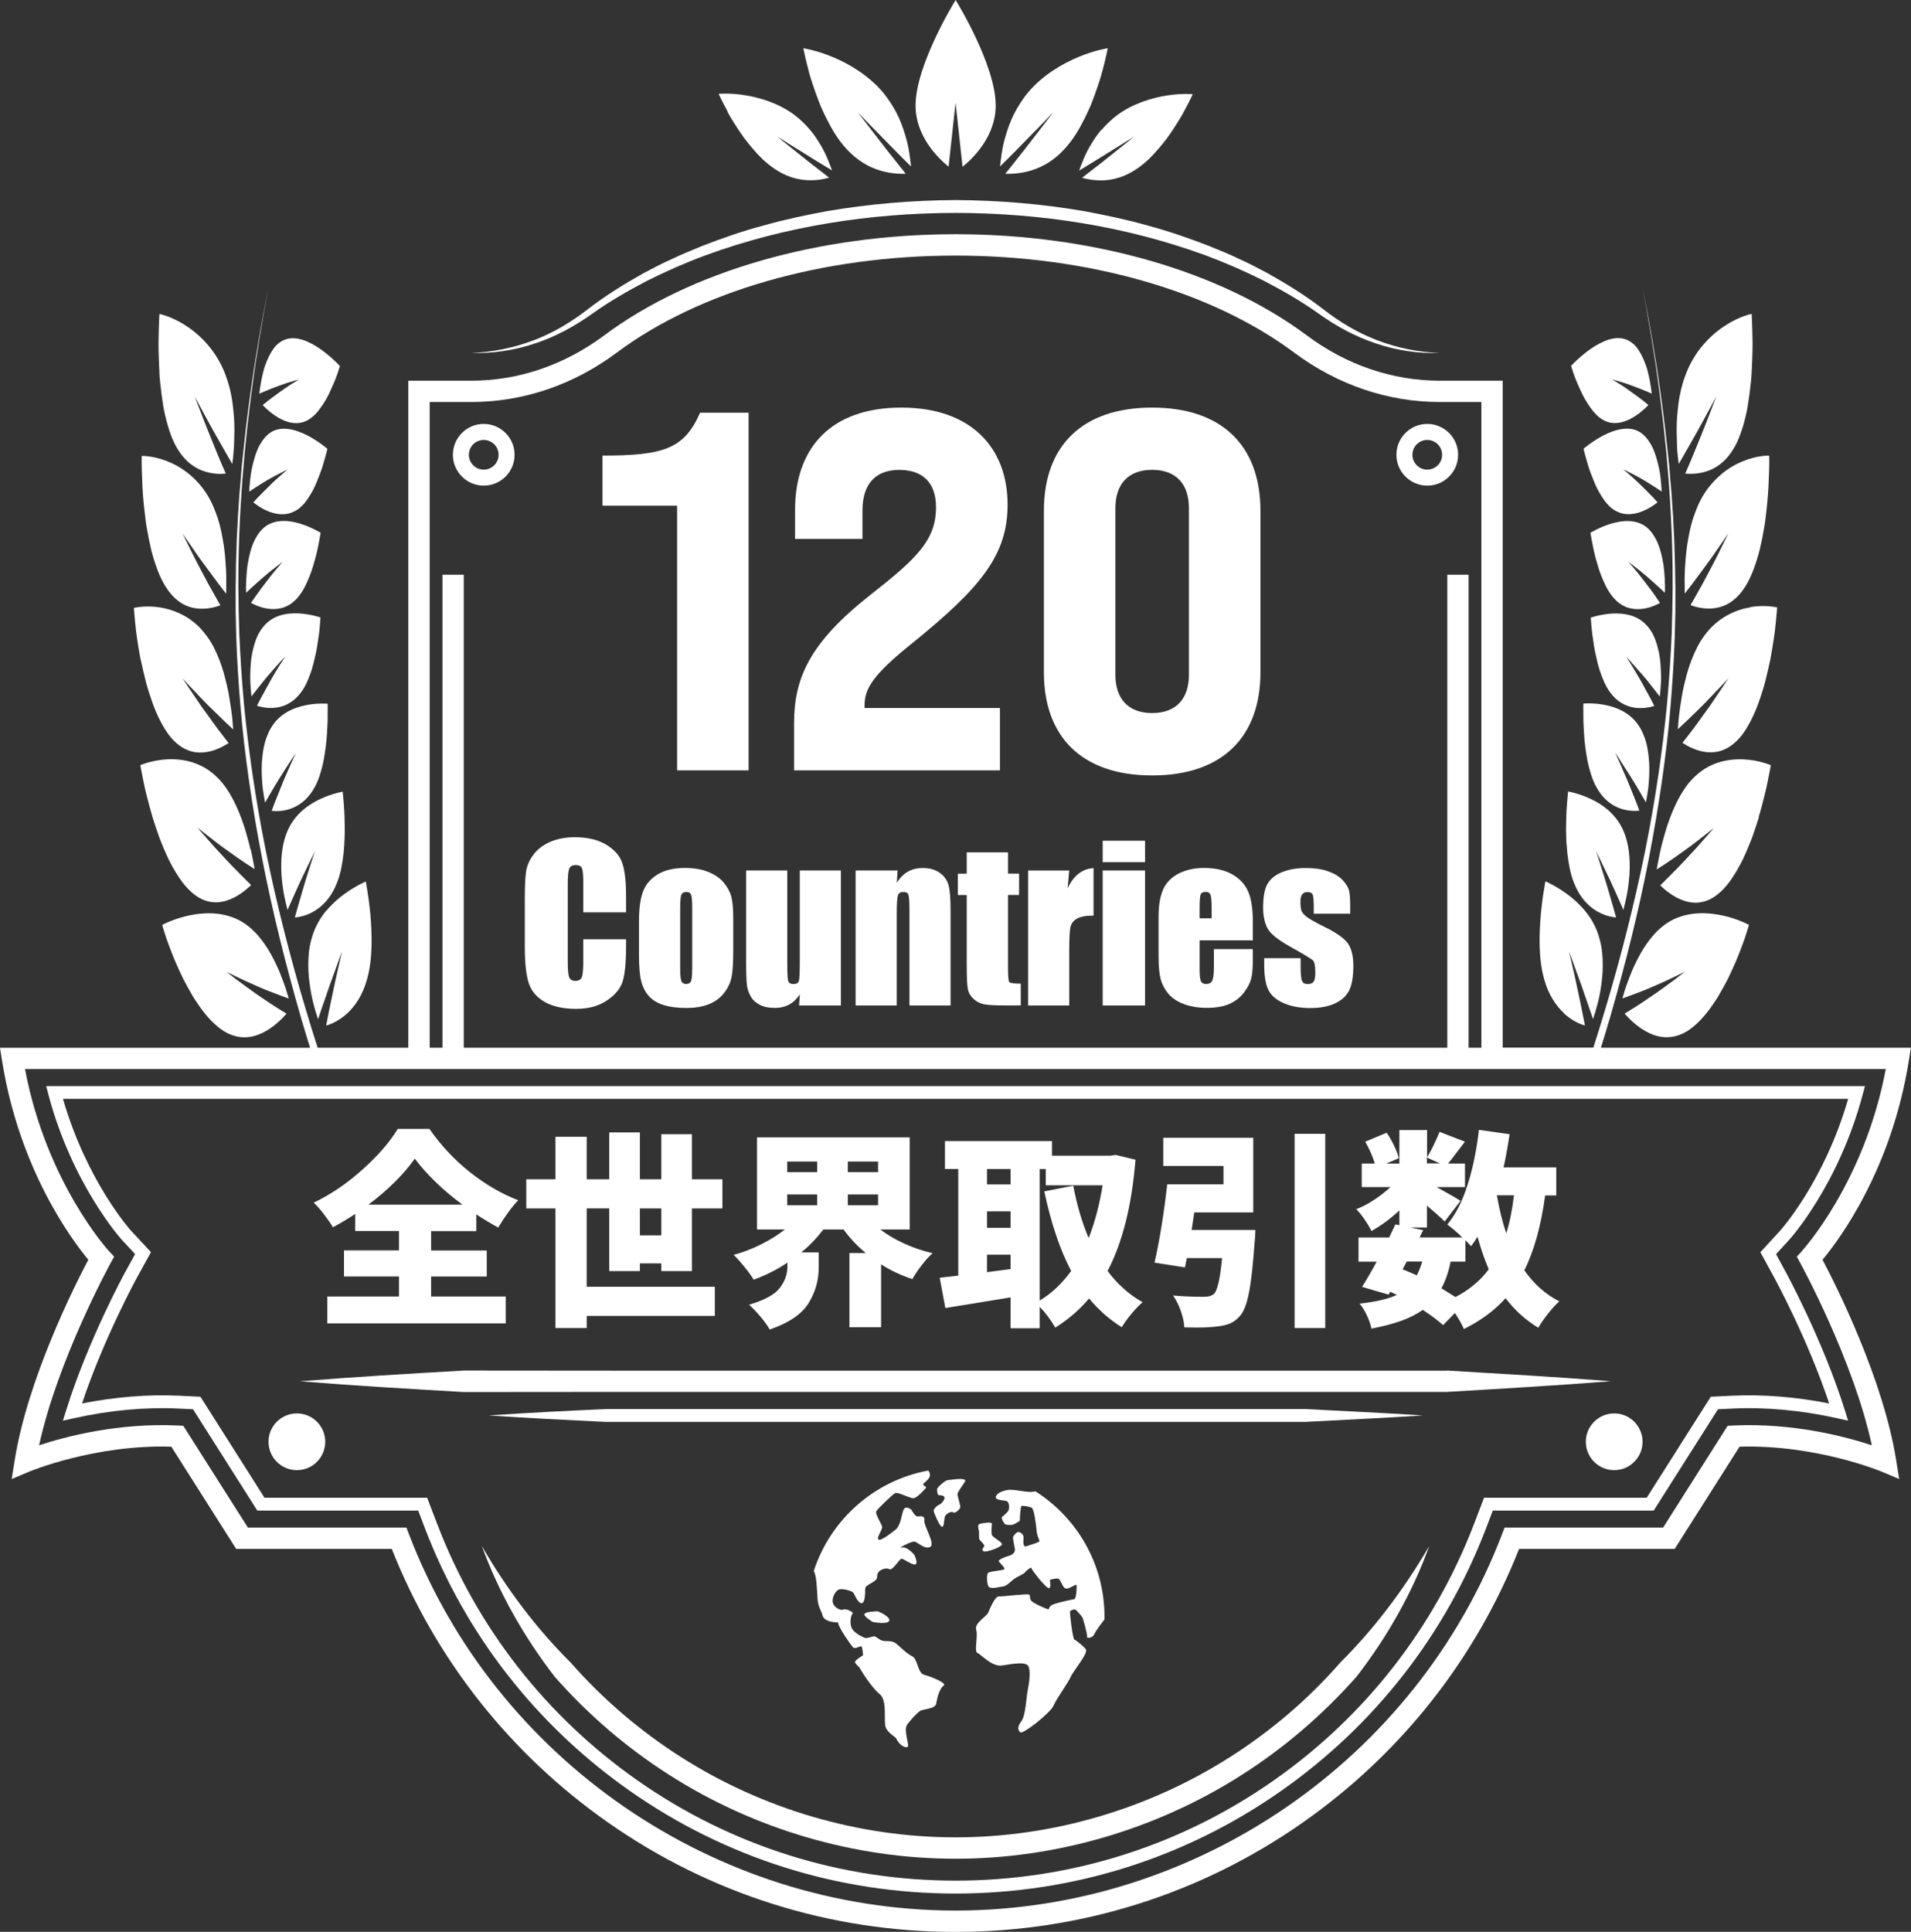 <?xml version="1.0" encoding="UTF-8"?>
<svg xmlns="http://www.w3.org/2000/svg" id="_レイヤー_2" viewBox="0 0 284.32 287.37">
  <rect x="0" y="0" width="284.32" height="287.37" fill="#333333" stroke="none"/>
  <defs>
    <style>.cls-1{fill:#fff;}</style>
  </defs>
  <g id="Layer_1">
    <path class="cls-1" d="M71.97,72.24c2.54,0,4.59-2.06,4.59-4.59s-2.06-4.59-4.59-4.59-4.59,2.06-4.59,4.59,2.06,4.59,4.59,4.59ZM71.97,65.44c1.22,0,2.21.99,2.21,2.21s-.99,2.21-2.21,2.21-2.21-.99-2.21-2.21.99-2.21,2.21-2.21Z"></path>
    <path class="cls-1" d="M212.35,72.24c2.54,0,4.59-2.06,4.59-4.59s-2.06-4.59-4.59-4.59-4.59,2.06-4.59,4.59,2.06,4.59,4.59,4.59ZM212.35,65.44c1.22,0,2.21.99,2.21,2.21s-.99,2.21-2.21,2.21-2.21-.99-2.21-2.21.99-2.21,2.21-2.21Z"></path>
    <path class="cls-1" d="M163.88,19.28c-.33.38-.62.77-.89,1.16-.27.39-.49.77-.73,1.15-.46.76-.81,1.49-1.07,2.14-.13.32-.25.63-.36.9-.11.28-.2.52-.27.74,0,0,.51-.31,1.27-.77.78-.47,1.77-1.09,2.79-1.72,1.02-.63,2.05-1.28,2.83-1.76.39-.24.71-.45.94-.59.22-.14.35-.22.35-.22,0,0-.12.1-.33.27-.21.17-.52.42-.89.72-.74.59-1.72,1.37-2.68,2.14-.24.19-.48.38-.71.57-.24.19-.48.37-.71.55-.46.35-.88.68-1.24.96-.72.55-1.19.93-1.19.93.69.19,1.87.44,3.29.37,1.43-.08,3.1-.5,4.91-1.74.59-.41,1.18-.89,1.73-1.41.54-.52,1.06-1.1,1.57-1.69.25-.3.5-.6.74-.91.12-.15.24-.31.36-.46.11-.15.22-.31.33-.46.43-.62.84-1.23,1.21-1.83.38-.59.72-1.16.99-1.67.28-.51.52-.98.72-1.37.4-.78.62-1.27.62-1.27,0,0-1.59-.16-3.82.19-2.22.34-5.09,1.19-7.43,2.93-.45.33-.85.68-1.23,1.05-.39.37-.75.74-1.07,1.13Z"></path>
    <path class="cls-1" d="M108.23,16.63c.27.51.61,1.08.99,1.67.37.59.78,1.21,1.21,1.83.11.15.22.31.33.46.12.16.24.31.36.46.24.31.49.61.74.91.5.6,1.03,1.17,1.57,1.69.55.53,1.14,1,1.73,1.41,1.81,1.25,3.48,1.66,4.91,1.74,1.42.08,2.6-.17,3.29-.37,0,0-.47-.37-1.19-.93-.36-.28-.78-.61-1.24-.96-.23-.18-.47-.36-.71-.55-.23-.19-.47-.38-.71-.57-.96-.77-1.94-1.55-2.68-2.14-.37-.3-.69-.54-.89-.72-.21-.17-.33-.27-.33-.27,0,0,.13.08.35.22.22.14.54.35.94.59.78.49,1.82,1.13,2.83,1.76,1.02.63,2.01,1.26,2.79,1.72.76.46,1.27.77,1.27.77-.07-.21-.16-.46-.27-.74-.11-.28-.23-.58-.36-.9-.27-.65-.62-1.38-1.07-2.14-.24-.38-.46-.77-.73-1.15-.27-.39-.56-.78-.89-1.16-.33-.38-.68-.76-1.07-1.13-.38-.36-.79-.72-1.23-1.05-2.33-1.74-5.2-2.59-7.43-2.93-2.23-.35-3.83-.19-3.82-.19,0,0,.22.49.62,1.27.2.39.44.86.72,1.37Z"></path>
    <path class="cls-1" d="M120.31,10.54c.16.66.4,1.4.66,2.17.26.78.55,1.59.87,2.41.08.2.16.41.24.62.09.21.18.42.28.62.19.42.38.83.59,1.24.41.82.84,1.61,1.31,2.35.48.75,1.02,1.46,1.57,2.08,1.71,1.91,3.49,2.84,5.09,3.33,1.6.48,3,.52,3.84.49,0,0-.43-.56-1.1-1.38-.33-.42-.72-.91-1.14-1.44-.21-.27-.43-.54-.65-.82-.21-.28-.43-.56-.65-.84-.87-1.13-1.77-2.29-2.45-3.17-.34-.44-.63-.81-.82-1.06-.19-.26-.3-.4-.3-.4,0,0,.12.13.34.35.21.22.52.54.9.93.75.77,1.75,1.79,2.73,2.79.98,1,1.94,1.98,2.69,2.73.74.73,1.23,1.22,1.23,1.22-.02-.26-.05-.57-.1-.91-.05-.34-.1-.72-.16-1.13-.12-.81-.32-1.73-.63-2.72-.16-.5-.31-1-.51-1.51-.19-.51-.42-1.04-.69-1.56-.26-.53-.57-1.05-.91-1.58-.34-.52-.7-1.03-1.11-1.53-2.17-2.62-5.19-4.37-7.62-5.37-2.44-1.01-4.29-1.27-4.29-1.27,0,0,.12.61.35,1.61.12.5.27,1.09.44,1.75Z"></path>
    <path class="cls-1" d="M150.02,23.54c.75-.74,1.71-1.73,2.69-2.73.98-1,1.98-2.02,2.73-2.79.38-.39.69-.71.9-.93.21-.22.34-.35.34-.35,0,0-.11.15-.3.4-.19.25-.47.62-.82,1.06-.68.88-1.58,2.03-2.45,3.17-.22.28-.44.57-.65.84-.22.28-.44.55-.65.82-.42.52-.81,1.02-1.14,1.44-.66.83-1.1,1.38-1.1,1.38.84.03,2.24-.01,3.84-.49,1.6-.49,3.39-1.42,5.09-3.33.56-.62,1.09-1.33,1.57-2.08.47-.74.91-1.54,1.31-2.35.2-.41.4-.82.59-1.24.09-.21.19-.42.28-.62.08-.21.16-.41.24-.62.32-.82.61-1.63.87-2.41.26-.78.5-1.52.66-2.17.18-.66.32-1.26.44-1.75.24-1,.36-1.61.35-1.61,0,0-1.85.26-4.29,1.27-2.43,1-5.45,2.75-7.62,5.37-.42.5-.78,1.01-1.11,1.53-.34.52-.64,1.05-.91,1.58-.26.53-.49,1.05-.69,1.56-.2.51-.35,1.01-.51,1.51-.31.99-.51,1.92-.63,2.72-.06.4-.11.78-.16,1.13-.05.34-.08.65-.1.91,0,0,.49-.49,1.23-1.22Z"></path>
    <path class="cls-1" d="M141.13,24.81l1.04-9.54,1.04,9.54c1.71-1.39,4.93-4.62,4.93-9.11,0-6.11-5.96-15.7-5.96-15.7,0,0-5.96,9.59-5.96,15.7,0,4.5,3.22,7.72,4.93,9.11Z"></path>
    <path class="cls-1" d="M48.56,135.44c-.85,1.02-1.58,2.23-2.06,3.7-.18.57-.33,1.15-.43,1.74-.11.59-.15,1.19-.18,1.79-.03.6-.03,1.2,0,1.8.02.6.09,1.17.16,1.74.15,1.13.35,2.2.59,3.11.24.92.47,1.71.68,2.29,0,0,.05-.16.15-.44.1-.28.24-.69.4-1.18.33-.97.77-2.25,1.21-3.5.45-1.26.91-2.52,1.25-3.44.34-.92.57-1.53.57-1.53,0,0-.15.67-.39,1.67-.23,1.01-.56,2.39-.84,3.76-.14.7-.29,1.39-.43,2.04-.07.33-.14.65-.2.95-.06.3-.12.59-.17.85-.2,1.07-.35,1.77-.35,1.77.76-.22,1.97-.74,3.15-1.83,1.18-1.09,2.32-2.76,2.95-5.1.87-3.1.72-6.7.49-9.56-.04-.35-.08-.7-.11-1.03-.03-.33-.07-.65-.11-.95-.08-.6-.16-1.13-.23-1.56-.07-.44-.13-.79-.17-1.04-.05-.24-.07-.37-.07-.37,0,0-.37.16-.95.47-.58.31-1.39.78-2.25,1.41-.87.63-1.8,1.44-2.64,2.45Z"></path>
    <path class="cls-1" d="M47.76,118.8c-.88.41-1.84.96-2.73,1.73-.44.39-.87.83-1.25,1.34-.39.51-.72,1.07-1,1.72-.87,1.97-1.03,4.35-.9,6.51.08,1.08.21,2.12.38,3.01.18.9.37,1.67.52,2.25,0,0,.25-.56.62-1.41.19-.42.41-.9.64-1.43.23-.52.48-1.07.74-1.61.52-1.1,1.03-2.17,1.42-2.96.19-.4.35-.72.47-.95.12-.23.18-.36.18-.36,0,0-.21.59-.49,1.48-.28.89-.68,2.11-1.05,3.34-.36,1.23-.73,2.48-1,3.43-.14.48-.24.87-.32,1.15-.07.28-.12.44-.12.44.75-.07,1.95-.32,3.15-1.11.6-.39,1.2-.92,1.74-1.6.55-.69,1.02-1.52,1.42-2.55.52-1.35.78-2.86.95-4.38.04-.38.07-.76.09-1.13.02-.37.04-.75.05-1.12.03-.74.03-1.45.01-2.12-.02-.67-.02-1.3-.06-1.87-.03-.57-.08-1.07-.11-1.49-.06-.84-.13-1.35-.13-1.35,0,0-.37.06-.96.23-.59.16-1.4.42-2.28.83Z"></path>
    <path class="cls-1" d="M43.43,113.28c-.34.77-.8,1.83-1.27,2.91-.44,1.07-.87,2.18-1.21,3.02-.17.42-.3.77-.39,1.02-.09.25-.14.39-.14.39.73.08,1.91.07,3.12-.44.61-.25,1.22-.62,1.8-1.15.29-.26.56-.56.82-.91.27-.35.52-.74.74-1.17.3-.57.54-1.19.74-1.84.09-.32.19-.66.28-.99.09-.34.16-.68.23-1.02.25-1.37.43-2.76.5-4,.03-.62.08-1.21.09-1.74.02-.53.01-1.01.01-1.4.02-.8,0-1.28,0-1.28,0,0-.36-.03-.95-.02-.59.01-1.4.06-2.29.24-.89.18-1.87.48-2.79,1.01-.46.27-.91.59-1.32.99-.41.39-.78.86-1.1,1.41-.25.42-.45.87-.63,1.35-.09.24-.17.48-.24.73-.07.25-.12.5-.18.75-.1.51-.18,1.03-.23,1.56-.05.52-.09,1.05-.09,1.57,0,1.03.06,2.03.15,2.91.11.88.25,1.64.36,2.21,0,0,.28-.48.7-1.21.42-.72.96-1.66,1.55-2.58.58-.92,1.15-1.82,1.59-2.48.21-.33.4-.6.53-.79.13-.19.21-.3.21-.3,0,0-.06.13-.17.35-.11.22-.26.54-.42.93Z"></path>
    <path class="cls-1" d="M41.75,98.72c-.4.65-.95,1.54-1.47,2.46-.51.92-1.03,1.87-1.42,2.59-.2.36-.35.67-.46.88-.11.22-.17.34-.17.34.7.22,1.85.45,3.06.24.61-.1,1.24-.32,1.84-.69.6-.37,1.16-.88,1.69-1.59.34-.46.63-.99.88-1.55.13-.28.23-.57.35-.86.12-.29.22-.59.32-.9.19-.61.34-1.23.48-1.84.15-.61.27-1.21.36-1.79.05-.29.08-.57.12-.84.05-.27.08-.53.12-.78.07-.5.11-.94.14-1.32.03-.38.04-.68.07-.89.02-.21.02-.33.02-.33,0,0-.35-.12-.92-.26-.57-.14-1.37-.29-2.26-.34-.89-.05-1.87,0-2.82.3-.94.29-1.83.83-2.55,1.73-.28.34-.52.73-.74,1.14-.2.41-.37.86-.51,1.32-.28.93-.49,1.92-.56,2.9-.04.49-.07.97-.08,1.44-.01.47-.02.92,0,1.35.04.85.11,1.6.17,2.17,0,0,.31-.4.78-1,.23-.29.5-.63.79-1,.29-.36.59-.74.92-1.12.64-.75,1.28-1.47,1.76-1.99.24-.26.44-.48.58-.63.14-.15.22-.23.22-.23,0,0-.07.11-.19.29-.12.19-.28.46-.48.78Z"></path>
    <path class="cls-1" d="M36.64,86.06c-.04.83-.06,1.56-.02,2.12,0,0,.08-.08.23-.22.14-.14.35-.34.61-.57.51-.47,1.19-1.07,1.86-1.65.34-.29.67-.57.99-.83.33-.25.63-.48.89-.69.52-.38.87-.64.86-.64,0,0-.3.35-.76.87-.47.53-1.05,1.26-1.63,2.03-.59.76-1.19,1.55-1.61,2.17-.42.62-.71,1.03-.71,1.03.66.36,1.76.84,2.97.91,1.21.08,2.53-.23,3.63-1.34.73-.72,1.34-1.71,1.79-2.79.24-.53.46-1.09.65-1.64.19-.56.33-1.12.49-1.65.15-.53.27-1.04.37-1.51.1-.47.17-.9.25-1.25.14-.71.2-1.17.2-1.17,0,0-.34-.2-.89-.48-.55-.27-1.33-.62-2.2-.88-.87-.26-1.84-.44-2.8-.37-.48.03-.95.13-1.4.3-.23.09-.45.19-.66.32-.21.13-.41.29-.6.46-.59.54-1.05,1.28-1.43,2.11-.36.83-.59,1.76-.77,2.68-.19.92-.25,1.84-.3,2.67Z"></path>
    <path class="cls-1" d="M40.22,72.14c-.63.61-1.27,1.26-1.75,1.75-.24.24-.43.46-.56.61-.13.15-.21.24-.21.24.63.5,1.67,1.2,2.86,1.54.59.17,1.22.26,1.84.2.62-.06,1.23-.27,1.85-.67.39-.27.76-.61,1.08-1,.33-.39.61-.85.9-1.31.29-.47.54-.97.76-1.48.11-.25.22-.51.31-.77.11-.25.21-.5.3-.75.19-.5.35-.98.48-1.42.13-.45.24-.85.34-1.19.2-.68.29-1.13.29-1.13,0,0-1.28-1.11-2.98-1.99-.85-.44-1.81-.81-2.76-.94-.48-.07-.95-.07-1.41,0-.23.04-.46.1-.68.18-.22.08-.43.19-.63.33-.62.41-1.13,1.03-1.55,1.76-.11.18-.21.37-.3.57-.09.2-.17.4-.25.61-.15.41-.29.84-.4,1.27-.12.43-.22.86-.31,1.29-.09.42-.13.85-.19,1.24-.09.8-.15,1.51-.17,2.05,0,0,1.42-.96,2.83-1.79.71-.41,1.45-.79,1.98-1.06.54-.26.9-.44.9-.44,0,0-.32.28-.81.69-.48.42-1.16,1-1.77,1.62Z"></path>
    <path class="cls-1" d="M39.3,54.81c-.06.2-.11.41-.16.61-.1.4-.18.8-.26,1.18-.14.76-.24,1.44-.3,1.96,0,0,1.48-.66,2.94-1.18.36-.13.73-.26,1.07-.38.35-.11.68-.21.96-.29.56-.16.93-.26.93-.26,0,0-.34.21-.86.52-.53.31-1.18.78-1.86,1.25-.67.48-1.35.98-1.86,1.37-.49.4-.82.67-.82.67.59.61,1.58,1.51,2.74,2.09,1.16.58,2.46.85,3.69.28.83-.37,1.54-1.06,2.14-1.91.62-.83,1.17-1.79,1.57-2.73.43-.93.79-1.8,1.01-2.46.11-.33.2-.6.25-.79.05-.19.09-.3.09-.3,0,0-1.21-1.32-2.87-2.49-1.67-1.17-3.74-2.12-5.45-1.37-.33.14-.63.34-.91.58-.14.12-.27.25-.4.39-.12.14-.24.3-.35.46-.44.65-.8,1.42-1.09,2.21-.07.2-.14.4-.21.6Z"></path>
    <path class="cls-1" d="M38.32,146.73c.57.25,1.16.49,1.71.71.55.22,1.05.41,1.49.57.43.16.79.29,1.04.38.25.09.4.14.4.14-.2-.68-.46-1.58-.83-2.56-.19-.49-.38-1.01-.6-1.54-.22-.53-.48-1.06-.75-1.6-1.06-2.15-2.55-4.25-4.51-5.54-.65-.42-1.32-.73-2.01-.95-.68-.22-1.37-.36-2.06-.43-1.38-.14-2.73,0-3.93.24-1.2.24-2.23.6-2.97.9-.74.3-1.17.54-1.17.54,0,0,.22.77.62,1.99.44,1.21,1.03,2.88,1.86,4.64.2.44.41.9.63,1.35.23.45.47.9.72,1.35.25.45.5.89.76,1.33.27.43.55.86.84,1.27,1.12,1.65,2.43,3.04,3.78,3.89,2.11,1.26,4.04,1.03,5.66.26,1.61-.77,2.89-2.04,3.63-2.88,0,0-.56-.35-1.4-.87-.43-.26-.91-.58-1.43-.93-.52-.35-1.08-.73-1.65-1.12-1.11-.78-2.22-1.61-3.07-2.23-.82-.64-1.38-1.08-1.38-1.08,0,0,.58.3,1.45.72.87.43,2.05.95,3.2,1.46Z"></path>
    <path class="cls-1" d="M37.28,126.4c-.13-.57-.28-1.17-.46-1.78-.16-.62-.34-1.25-.56-1.89-.86-2.54-2.03-5.14-3.8-6.95-.59-.59-1.18-1.07-1.81-1.46-.63-.38-1.28-.67-1.93-.89-1.3-.42-2.61-.53-3.77-.48-1.16.05-2.18.27-2.91.47-.73.21-1.16.4-1.16.4,0,0,.15.88.44,2.3.07.35.15.74.24,1.15.09.41.2.85.32,1.3.24.91.49,1.92.8,2.95.32,1.03.68,2.1,1.06,3.16.41,1.05.85,2.1,1.32,3.09.48.99,1.01,1.91,1.56,2.73.54.83,1.14,1.54,1.76,2.11,1.88,1.75,3.76,1.85,5.34,1.36,1.58-.5,2.88-1.58,3.64-2.32l-.09-.09c-.06-.06-.15-.14-.26-.25-.22-.22-.53-.53-.9-.9-.38-.38-.82-.82-1.29-1.3-.48-.48-.96-1.01-1.46-1.54-.5-.53-1-1.07-1.47-1.59-.46-.52-.89-1.01-1.26-1.43-.37-.43-.68-.78-.9-1.03-.22-.25-.34-.39-.34-.4,0,0,.13.11.37.29.23.18.57.45.96.76.4.31.86.67,1.35,1.05.25.19.5.38.76.58.26.19.53.39.8.58,1.07.77,2.12,1.51,2.92,2.04.81.53,1.34.87,1.34.86-.07-.39-.15-.83-.25-1.32-.1-.49-.2-1.03-.33-1.6Z"></path>
    <path class="cls-1" d="M20.93,98.09c.22,1.04.46,2.12.74,3.2.13.54.29,1.07.46,1.6.17.53.34,1.05.52,1.56.19.51.36,1.01.58,1.49.21.48.43.94.66,1.38.46.87.93,1.66,1.48,2.31,1.67,1.98,3.41,2.43,4.96,2.29,1.54-.14,2.88-.87,3.68-1.39,0,0-.43-.56-1.09-1.41-.67-.85-1.5-2.03-2.37-3.23-.22-.3-.43-.61-.65-.9-.2-.3-.41-.6-.6-.89-.39-.58-.76-1.13-1.08-1.6-.64-.95-1.05-1.6-1.05-1.6,0,0,.11.13.31.35.2.22.49.54.85.92.71.75,1.64,1.74,2.57,2.69.96.95,1.9,1.86,2.61,2.54.35.34.64.61.86.8.21.19.33.3.33.3-.02-.19-.04-.39-.06-.6-.02-.21-.04-.44-.05-.68-.04-.48-.1-1-.18-1.56-.17-1.11-.33-2.36-.63-3.63-.07-.32-.16-.64-.24-.96-.08-.32-.16-.65-.25-.97-.18-.65-.4-1.29-.65-1.92-.48-1.26-1.06-2.47-1.84-3.52-.26-.34-.51-.66-.77-.96-.26-.3-.54-.57-.82-.82-.56-.5-1.16-.92-1.76-1.26-1.21-.68-2.45-1.06-3.56-1.25-1.12-.18-2.11-.18-2.82-.11-.71.06-1.15.17-1.15.17,0,0,.06.88.2,2.28.12,1.4.42,3.33.8,5.42Z"></path>
    <path class="cls-1" d="M21.43,75.35c.05.52.11,1.05.18,1.58.03.27.07.54.1.81.04.27.09.54.13.81.19,1.09.4,2.17.65,3.22.26,1.05.59,2.06.93,2.98.18.46.36.91.56,1.32.2.42.42.81.65,1.18,1.4,2.22,3.02,3.03,4.51,3.24,1.49.21,2.84-.15,3.65-.44,0,0-.36-.63-.9-1.59-.27-.48-.59-1.05-.93-1.66-.33-.61-.67-1.27-1.03-1.94-.35-.67-.71-1.35-1.04-1.99-.32-.64-.61-1.24-.87-1.76-.51-1.06-.86-1.75-.86-1.75,0,0,.4.6,1.01,1.47.3.44.65.94,1.02,1.48.19.27.38.54.58.82.2.28.41.56.61.84.82,1.12,1.63,2.21,2.24,3.02.3.4.57.73.75.97.18.23.29.36.29.36.01-.36,0-.77,0-1.23,0-.46,0-.96,0-1.5-.02-.54-.04-1.12-.09-1.72-.04-.6-.08-1.22-.16-1.86-.07-.64-.17-1.29-.3-1.95-.11-.66-.25-1.32-.42-1.97-.17-.66-.38-1.31-.63-1.94-.24-.64-.5-1.25-.82-1.84-.82-1.54-1.89-2.77-2.99-3.69-1.1-.93-2.26-1.57-3.32-1.99-1.06-.42-2.02-.63-2.72-.73-.7-.09-1.12-.08-1.12-.08,0,0,0,.21-.01.59,0,.19,0,.42,0,.69,0,.27.02.58.02.93.05,1.38.09,3.25.33,5.34Z"></path>
    <path class="cls-1" d="M23.71,55.42c.02.26.03.52.05.78.03.27.05.53.08.8.11,1.07.25,2.15.42,3.19.04.26.09.52.13.78.05.26.11.52.17.77.12.51.24,1,.38,1.48.28.96.59,1.85.97,2.63,1.19,2.43,2.7,3.57,4.12,4.13,1.42.56,2.75.55,3.56.47,0,0-.3-.7-.75-1.73-.45-1.05-1-2.45-1.59-3.89-.6-1.45-1.14-2.89-1.57-4-.42-1.12-.71-1.86-.71-1.86,0,0,.35.65.87,1.63.53.97,1.2,2.24,1.91,3.5.71,1.26,1.42,2.5,1.94,3.41.26.45.48.83.63,1.1.15.26.24.41.24.41.09-.67.19-1.55.25-2.59.03-.52.03-1.08.05-1.65.02-.58.02-1.18,0-1.8-.02-.62-.07-1.27-.14-1.93-.06-.65-.14-1.31-.26-1.97-.12-.66-.27-1.33-.47-1.99-.1-.33-.2-.66-.32-.99-.11-.32-.23-.64-.37-.96-1.4-3.32-3.81-5.56-5.85-6.83-1.02-.64-1.95-1.04-2.63-1.29-.68-.24-1.1-.32-1.1-.32,0,0-.05.8-.09,2.1-.02.65-.04,1.42-.05,2.28,0,.86.03,1.82.07,2.82.02.5.04,1.01.07,1.53Z"></path>
    <path class="cls-1" d="M232.66,150.72c1.18,1.1,2.39,1.61,3.15,1.83,0,0-.14-.71-.35-1.77-.05-.26-.11-.55-.17-.85-.06-.3-.13-.62-.2-.95-.14-.65-.29-1.35-.43-2.04-.28-1.37-.61-2.75-.84-3.76-.24-1-.39-1.67-.39-1.67,0,0,.22.62.57,1.53.34.92.8,2.17,1.25,3.44.44,1.26.88,2.53,1.21,3.5.16.49.3.89.4,1.18.09.28.15.44.15.44.21-.58.44-1.37.68-2.29.25-.91.45-1.98.59-3.11.07-.57.14-1.14.16-1.74.02-.59.02-1.2,0-1.8-.03-.6-.08-1.19-.18-1.79-.11-.59-.25-1.18-.43-1.74-.48-1.48-1.21-2.69-2.06-3.7-.84-1.01-1.77-1.81-2.64-2.45-.87-.63-1.67-1.1-2.25-1.41-.58-.31-.95-.47-.95-.47,0,0-.03.13-.07.37-.04.24-.1.6-.17,1.04-.08.44-.16.97-.23,1.56-.04.3-.07.62-.11.95-.04.33-.07.67-.11,1.03-.23,2.86-.38,6.46.49,9.56.63,2.34,1.78,4.01,2.96,5.1Z"></path>
    <path class="cls-1" d="M233.09,125.7c.02.37.05.75.09,1.13.18,1.52.43,3.03.95,4.38.4,1.03.87,1.87,1.42,2.55.54.68,1.14,1.21,1.74,1.6,1.2.79,2.4,1.05,3.15,1.11,0,0-.04-.16-.12-.44-.08-.28-.18-.67-.32-1.15-.28-.95-.64-2.21-1-3.43-.38-1.23-.77-2.45-1.05-3.34-.28-.89-.49-1.48-.49-1.48,0,0,.07.13.18.36.12.23.28.56.47.95.38.79.9,1.86,1.42,2.96.26.55.51,1.1.74,1.61.23.52.45,1.01.64,1.43.37.85.62,1.41.62,1.41.15-.58.34-1.36.52-2.25.17-.9.3-1.94.38-3.01.13-2.17-.03-4.54-.9-6.51-.28-.64-.61-1.21-1-1.72-.39-.51-.81-.95-1.25-1.34-.88-.77-1.84-1.33-2.73-1.73-.88-.41-1.7-.67-2.28-.83-.59-.16-.96-.23-.96-.23,0,0-.07.51-.13,1.35-.03.42-.08.92-.11,1.49-.04.57-.04,1.2-.06,1.87-.02.67-.02,1.38.01,2.12.02.37.03.74.05,1.12Z"></path>
    <path class="cls-1" d="M241.04,113.09c.43.66,1.01,1.56,1.59,2.48.59.92,1.13,1.86,1.55,2.58.42.73.7,1.21.7,1.21.11-.57.24-1.34.36-2.21.09-.88.15-1.88.15-2.91,0-.51-.04-1.04-.09-1.57-.05-.52-.13-1.05-.23-1.56-.05-.25-.11-.51-.18-.75-.07-.25-.15-.49-.24-.73-.18-.48-.38-.93-.63-1.35-.32-.55-.69-1.01-1.1-1.41-.42-.4-.86-.72-1.32-.99-.92-.53-1.9-.84-2.79-1.01-.89-.18-1.7-.23-2.29-.24-.59-.01-.95.02-.95.02,0,0-.02.49,0,1.28,0,.4,0,.87.01,1.4.01.53.06,1.12.09,1.74.06,1.25.25,2.64.5,4,.07.34.14.68.23,1.02.09.34.19.67.28.99.2.65.44,1.27.74,1.84.23.43.48.82.74,1.17.26.34.53.65.82.91.57.53,1.19.9,1.8,1.15,1.21.5,2.39.51,3.12.44,0,0-.05-.14-.14-.39-.09-.25-.22-.6-.39-1.02-.33-.84-.77-1.94-1.21-3.02-.46-1.08-.92-2.13-1.27-2.91-.17-.39-.32-.71-.42-.93-.11-.22-.17-.35-.17-.35,0,0,.08.11.21.3.13.19.32.46.53.79Z"></path>
    <path class="cls-1" d="M242.7,98.51c.48.53,1.12,1.25,1.76,1.99.33.37.63.75.92,1.12.29.37.56.71.79,1,.46.6.78,1,.78,1,.06-.57.13-1.32.17-2.17.03-.43.02-.88,0-1.35-.02-.47-.04-.95-.08-1.44-.07-.98-.28-1.98-.56-2.9-.14-.46-.31-.91-.51-1.32-.21-.41-.46-.8-.74-1.14-.73-.9-1.61-1.44-2.55-1.73-.95-.29-1.93-.35-2.82-.3-.89.05-1.69.21-2.26.34-.57.14-.92.26-.92.26,0,0,0,.12.02.33.02.21.04.52.07.89.03.38.08.82.14,1.32.03.25.07.51.12.78.03.27.07.55.12.84.09.58.21,1.18.36,1.79.13.61.28,1.23.48,1.84.1.3.2.6.32.9.12.29.22.58.35.86.25.56.54,1.08.88,1.55.52.71,1.09,1.23,1.69,1.59.6.37,1.23.58,1.84.69,1.22.21,2.36-.02,3.06-.24,0,0-.06-.12-.17-.34-.11-.21-.26-.52-.46-.88-.39-.73-.91-1.67-1.42-2.59-.52-.92-1.08-1.81-1.47-2.46-.2-.32-.37-.59-.48-.78-.11-.19-.19-.29-.19-.29,0,0,.08.09.22.23.14.15.34.37.58.63Z"></path>
    <path class="cls-1" d="M247.7,88.18c.04-.56.01-1.29-.02-2.12-.05-.83-.11-1.75-.3-2.67-.18-.92-.41-1.85-.77-2.68-.37-.83-.84-1.56-1.43-2.11-.19-.18-.39-.33-.6-.46-.22-.13-.44-.24-.66-.32-.45-.17-.93-.27-1.4-.3-.95-.07-1.92.11-2.8.37-.87.26-1.65.6-2.2.88-.56.27-.89.48-.89.48,0,0,.06.46.2,1.17.08.36.15.78.25,1.25.1.47.22.98.37,1.51.16.53.3,1.09.49,1.65.18.56.41,1.11.65,1.64.45,1.08,1.06,2.06,1.79,2.79,1.1,1.11,2.43,1.42,3.63,1.34,1.21-.07,2.31-.55,2.97-.91,0,0-.29-.41-.71-1.03-.41-.61-1.02-1.4-1.61-2.17-.59-.76-1.16-1.5-1.63-2.03-.46-.52-.76-.88-.76-.87,0,0,.35.26.86.64.26.2.56.44.89.69.32.26.65.54.99.83.67.58,1.35,1.18,1.86,1.65.26.23.47.43.61.57.14.14.23.22.23.22Z"></path>
    <path class="cls-1" d="M244.4,71.33c1.4.82,2.83,1.79,2.83,1.79-.03-.54-.08-1.26-.17-2.05-.05-.4-.1-.82-.19-1.24-.09-.42-.19-.86-.31-1.29-.12-.43-.25-.86-.4-1.27-.08-.21-.16-.41-.25-.61-.1-.19-.19-.38-.3-.57-.42-.73-.93-1.35-1.55-1.76-.2-.13-.41-.24-.63-.33-.22-.08-.45-.14-.68-.18-.46-.08-.94-.07-1.41,0-.95.13-1.91.5-2.76.94-1.7.88-2.98,1.99-2.98,1.99,0,0,.09.44.29,1.13.11.34.21.75.34,1.19.13.44.29.93.48,1.42.09.25.2.5.3.75.1.26.2.51.31.77.22.51.48,1.01.76,1.48.3.47.57.92.9,1.31.33.39.69.74,1.08,1,.61.41,1.22.61,1.85.67.62.06,1.25-.03,1.84-.2,1.18-.35,2.23-1.05,2.86-1.54,0,0-.08-.09-.21-.24-.13-.15-.32-.36-.56-.61-.48-.49-1.12-1.14-1.75-1.75-.62-.62-1.29-1.19-1.77-1.62-.49-.41-.81-.69-.81-.69,0,0,.36.18.9.44.54.27,1.27.65,1.98,1.06Z"></path>
    <path class="cls-1" d="M234.1,55.52c.22.66.58,1.54,1.01,2.46.41.94.95,1.9,1.57,2.73.6.84,1.31,1.54,2.14,1.91,1.23.57,2.53.3,3.69-.28,1.15-.58,2.15-1.47,2.74-2.09,0,0-.33-.27-.82-.67-.5-.39-1.19-.89-1.86-1.37-.68-.48-1.33-.94-1.86-1.25-.52-.31-.86-.52-.86-.52,0,0,.37.1.93.26.28.08.61.18.96.29.34.12.7.25,1.07.38,1.46.53,2.94,1.18,2.94,1.18-.06-.52-.16-1.2-.3-1.96-.07-.38-.16-.77-.26-1.18-.05-.2-.1-.41-.16-.61-.06-.2-.13-.4-.21-.6-.29-.79-.65-1.56-1.09-2.21-.11-.16-.23-.32-.35-.46-.13-.14-.26-.27-.4-.39-.28-.24-.58-.44-.91-.58-1.71-.75-3.78.21-5.45,1.37-1.66,1.16-2.87,2.49-2.87,2.49,0,0,.03.11.09.3.06.19.14.46.25.79Z"></path>
    <path class="cls-1" d="M246.19,147.86c-.57.39-1.13.77-1.65,1.12-.52.35-1,.67-1.43.93-.84.52-1.4.87-1.4.87.74.84,2.02,2.12,3.63,2.88,1.61.77,3.55,1,5.66-.26,1.34-.84,2.65-2.24,3.78-3.89.28-.41.57-.83.84-1.27.26-.44.51-.88.76-1.33.25-.45.49-.9.72-1.35.22-.45.43-.9.63-1.35.83-1.76,1.42-3.44,1.86-4.64.41-1.22.62-1.99.62-1.99,0,0-.44-.24-1.17-.54-.74-.3-1.77-.66-2.97-.9-1.2-.24-2.55-.38-3.93-.24-.69.07-1.38.21-2.06.43-.69.22-1.37.53-2.01.95-1.96,1.29-3.44,3.39-4.51,5.54-.27.53-.53,1.07-.75,1.6-.23.53-.41,1.05-.6,1.54-.38.98-.64,1.88-.83,2.56,0,0,.15-.05.4-.14.25-.09.61-.23,1.04-.38.43-.16.94-.36,1.49-.57.55-.21,1.13-.45,1.71-.71,1.15-.5,2.33-1.03,3.2-1.46.86-.43,1.45-.72,1.45-.72,0,0-.56.44-1.38,1.08-.85.63-1.96,1.45-3.07,2.23Z"></path>
    <path class="cls-1" d="M261.66,121.53c.32-1.03.57-2.04.8-2.95.11-.46.23-.89.32-1.3.09-.41.17-.8.24-1.15.29-1.41.44-2.3.44-2.3,0,0-.43-.2-1.16-.4-.73-.21-1.75-.42-2.91-.47-1.16-.05-2.47.06-3.77.48-.65.21-1.3.5-1.93.89-.63.38-1.22.87-1.81,1.46-1.77,1.81-2.94,4.42-3.8,6.95-.21.64-.39,1.27-.56,1.89-.18.61-.33,1.21-.46,1.78-.13.57-.23,1.11-.33,1.6-.1.49-.18.94-.25,1.32,0,0,.53-.34,1.34-.86.8-.53,1.85-1.27,2.92-2.04.27-.2.54-.39.8-.58.26-.2.51-.39.76-.58.49-.38.96-.74,1.35-1.05.4-.32.73-.58.96-.76.23-.19.37-.29.37-.29,0,0-.12.14-.34.4-.22.25-.53.6-.9,1.03-.37.42-.8.91-1.26,1.43-.47.51-.97,1.05-1.47,1.59-.5.53-.98,1.06-1.46,1.54-.48.48-.92.92-1.29,1.3-.38.37-.69.68-.9.9-.11.11-.2.19-.26.25l-.09.09c.76.74,2.06,1.83,3.64,2.32,1.58.5,3.46.39,5.34-1.36.62-.57,1.22-1.28,1.76-2.11.54-.83,1.08-1.75,1.56-2.73.47-.99.91-2.04,1.32-3.09.38-1.06.74-2.13,1.06-3.16Z"></path>
    <path class="cls-1" d="M260.43,90.34c-1.12.18-2.36.56-3.56,1.25-.6.34-1.2.76-1.76,1.26-.28.25-.56.53-.82.82-.26.3-.52.62-.77.96-.77,1.05-1.35,2.26-1.84,3.52-.25.63-.46,1.27-.65,1.92-.09.32-.18.65-.25.97-.08.32-.17.64-.24.96-.3,1.28-.46,2.52-.63,3.63-.08.56-.13,1.08-.18,1.56-.02.24-.04.47-.05.68-.02.21-.04.41-.06.6,0,0,.12-.11.33-.3.22-.19.5-.47.86-.8.7-.67,1.65-1.59,2.61-2.54.92-.95,1.86-1.94,2.57-2.69.35-.38.65-.69.85-.92.2-.22.31-.35.31-.35,0,0-.4.65-1.04,1.6-.32.47-.69,1.02-1.08,1.6-.2.29-.4.59-.6.89-.21.3-.43.6-.65.9-.87,1.2-1.69,2.38-2.37,3.23-.66.86-1.09,1.41-1.09,1.41.8.52,2.13,1.25,3.68,1.39,1.55.14,3.29-.32,4.96-2.29.55-.65,1.02-1.43,1.48-2.31.23-.44.45-.9.66-1.38.22-.48.39-.98.58-1.49.18-.51.36-1.03.52-1.56.17-.53.33-1.06.46-1.6.27-1.08.52-2.16.74-3.2.37-2.09.68-4.01.8-5.42.14-1.4.21-2.28.2-2.28,0,0-.43-.11-1.15-.17-.71-.06-1.7-.07-2.82.11Z"></path>
    <path class="cls-1" d="M256.06,70.59c-1.1.93-2.17,2.15-2.99,3.69-.32.59-.58,1.21-.82,1.84-.25.64-.46,1.29-.63,1.94-.17.66-.31,1.32-.42,1.97-.13.66-.23,1.31-.3,1.95-.08.64-.12,1.26-.16,1.86-.05.6-.08,1.18-.09,1.72-.01.54-.02,1.05,0,1.5,0,.46,0,.87,0,1.23,0,0,.1-.13.29-.36.18-.23.45-.56.75-.97.6-.8,1.42-1.89,2.24-3.02.2-.28.41-.57.61-.84.2-.28.39-.55.58-.82.37-.54.72-1.04,1.02-1.48.6-.87,1.01-1.47,1.01-1.47,0,0-.35.7-.86,1.75-.26.52-.55,1.12-.87,1.76-.33.64-.69,1.32-1.04,1.99-.35.67-.7,1.33-1.03,1.94-.34.61-.66,1.18-.93,1.66-.54.96-.9,1.59-.9,1.59.81.29,2.16.66,3.65.44,1.49-.22,3.11-1.02,4.51-3.24.23-.36.45-.76.65-1.18.2-.42.38-.86.56-1.32.35-.93.67-1.94.93-2.98.25-1.04.46-2.13.65-3.22.05-.27.09-.54.13-.81.03-.27.07-.54.1-.81.07-.54.13-1.07.18-1.58.24-2.08.28-3.96.33-5.34,0-.34.02-.65.02-.93,0-.27,0-.5,0-.69,0-.38-.01-.59-.01-.59,0,0-.43-.01-1.12.08-.69.09-1.66.3-2.72.73-1.06.42-2.23,1.07-3.32,1.99Z"></path>
    <path class="cls-1" d="M249.51,66.43c.05,1.03.16,1.92.25,2.59,0,0,.09-.15.24-.41.15-.27.37-.64.63-1.1.52-.91,1.23-2.15,1.94-3.41.7-1.26,1.38-2.53,1.91-3.5.52-.98.87-1.62.87-1.63,0,0-.29.74-.71,1.86-.43,1.11-.97,2.56-1.57,4-.59,1.44-1.14,2.84-1.59,3.89-.45,1.04-.75,1.73-.75,1.73.81.07,2.14.08,3.56-.47,1.42-.56,2.93-1.7,4.12-4.13.37-.79.69-1.67.97-2.63.14-.48.26-.97.38-1.48.06-.25.12-.51.17-.77.05-.26.09-.52.13-.78.17-1.04.31-2.12.42-3.19.03-.27.05-.53.08-.8.02-.26.03-.52.05-.78.03-.52.05-1.03.07-1.53.04-1,.07-1.96.07-2.82-.01-.86-.03-1.63-.05-2.28-.04-1.3-.09-2.1-.09-2.1,0,0-.42.08-1.1.32-.68.24-1.61.65-2.63,1.29-2.04,1.27-4.46,3.51-5.85,6.83-.13.32-.25.64-.37.96-.12.33-.23.66-.32.99-.19.66-.35,1.33-.47,1.99-.12.67-.2,1.32-.26,1.97-.07.66-.12,1.3-.14,1.93-.02.62-.02,1.23,0,1.8.02.57.02,1.14.05,1.65Z"></path>
    <path class="cls-1" d="M104.41,36.61c-1.48.62-2.98,1.21-4.43,1.91-1.47.65-2.89,1.41-4.31,2.16-2.8,1.58-5.55,3.27-8.1,5.23-2.49,1.95-5.2,3.59-8.17,4.71-2.95,1.12-6.1,1.77-9.29,1.88,3.19.1,6.41-.38,9.46-1.4,3.06-1,5.94-2.57,8.55-4.44,2.58-1.84,5.33-3.41,8.13-4.88,2.83-1.42,5.72-2.69,8.69-3.79,11.88-4.36,24.58-6.3,37.22-6.32,12.64.02,25.33,1.96,37.22,6.32,2.96,1.1,5.86,2.37,8.69,3.79,2.8,1.46,5.55,3.04,8.13,4.88,2.61,1.87,5.49,3.44,8.55,4.44,3.05,1.03,6.27,1.51,9.46,1.4-3.19-.1-6.34-.75-9.29-1.88-2.96-1.12-5.68-2.76-8.17-4.72-2.55-1.96-5.3-3.65-8.1-5.23-1.42-.75-2.84-1.51-4.31-2.16-1.45-.71-2.94-1.3-4.43-1.91-3-1.16-6.04-2.22-9.15-3.05-3.09-.88-6.24-1.54-9.4-2.13-6.34-1.09-12.77-1.62-19.19-1.66-6.43.04-12.86.57-19.19,1.66-3.16.59-6.31,1.25-9.4,2.13-3.11.82-6.15,1.89-9.15,3.05Z"></path>
    <path class="cls-1" d="M44.17,210.25c-2.33,0-4.22,1.89-4.22,4.22s1.89,4.22,4.22,4.22,4.22-1.89,4.22-4.22-1.89-4.22-4.22-4.22Z"></path>
    <path class="cls-1" d="M240.16,210.25c-2.33,0-4.22,1.89-4.22,4.22s1.89,4.22,4.22,4.22,4.22-1.89,4.22-4.22-1.89-4.22-4.22-4.22Z"></path>
    <path class="cls-1" d="M215.29,203.89h-121.89l-24.38-.02c-8.13.47-16.25.94-24.38,1.6,8.13.66,16.25,1.13,24.38,1.6l24.38-.02h121.89c8.13-.48,16.25-.95,24.38-1.59-8.13-.64-16.25-1.1-24.38-1.59Z"></path>
    <path class="cls-1" d="M211.61,210.55c-5.79-.39-11.58-.63-17.36-.95h-104.18c-5.79.27-11.58.56-17.36.95,5.79.4,11.58.68,17.36.96h17.36s34.73,0,34.73,0h52.09c5.79-.32,11.58-.57,17.36-.95Z"></path>
    <path class="cls-1" d="M284.32,155.85h-46.13c.45-1.47.9-2.94,1.33-4.41,2.31-8,4.29-15.94,5.79-23.7.75-3.88,1.4-7.7,1.94-11.46.54-3.76.98-7.45,1.28-11.06.3-3.61.53-7.13.64-10.54.03-.85.03-1.7.06-2.54,0-.42.02-.84.03-1.26,0-.42,0-.83,0-1.24,0-.82.02-1.64,0-2.45-.02-.81-.03-1.61-.04-2.4,0-.8-.04-1.58-.06-2.36-.03-.77-.04-1.55-.07-2.31-.04-.76-.08-1.51-.12-2.25-.02-.37-.03-.74-.05-1.11-.03-.37-.05-.73-.08-1.09-.05-.72-.1-1.44-.14-2.14-.04-.71-.12-1.39-.18-2.08-.06-.68-.11-1.36-.16-2.03-.07-.66-.14-1.31-.21-1.95-.53-5.14-1.15-9.58-1.71-13.23-.15-.91-.3-1.76-.43-2.57-.14-.81-.24-1.58-.38-2.27-.26-1.39-.48-2.59-.65-3.57-.4-1.91-.59-2.94-.59-2.94,0,0,.18,1.03.56,2.94.16.97.36,2.17.61,3.56.14.69.23,1.46.36,2.26.12.81.27,1.66.41,2.56.52,3.64,1.11,8.06,1.59,13.15.47,5.1.85,10.86.93,17.13,0,.79,0,1.58.01,2.38,0,.2,0,.4,0,.6,0,.2,0,.4-.01.6,0,.4-.01.81-.02,1.22,0,1.63-.08,3.29-.11,4.97-.15,3.37-.37,6.83-.69,10.38-.68,7.1-1.77,14.52-3.3,22.12-1.55,7.59-3.51,15.37-5.84,23.17-.59,1.97-1.2,3.94-1.83,5.91h-13.49V56.63h-9.37c-7.02,0-13.86-2.33-19.76-6.73-12.84-9.57-31.9-15.06-52.28-15.06s-39.44,5.49-52.28,15.06c-5.9,4.4-12.74,6.73-19.76,6.73h-9.37v99.22h-13.49c-.63-1.97-1.25-3.94-1.83-5.91-2.33-7.8-4.29-15.58-5.84-23.17-1.53-7.6-2.62-15.02-3.3-22.12-.32-3.55-.54-7.02-.69-10.38-.03-1.68-.12-3.34-.11-4.97,0-.41-.01-.81-.02-1.22,0-.2,0-.4-.01-.6,0-.2,0-.4,0-.6,0-.8.01-1.59.01-2.38.08-6.27.46-12.04.93-17.13.48-5.1,1.07-9.51,1.59-13.15.14-.9.29-1.75.41-2.56.13-.8.22-1.58.36-2.26.25-1.39.45-2.59.61-3.56.37-1.91.56-2.94.56-2.94,0,0-.2,1.03-.59,2.94-.17.97-.38,2.17-.65,3.57-.14.69-.24,1.47-.38,2.27-.13.81-.29,1.66-.43,2.57-.56,3.65-1.19,8.1-1.71,13.23-.06.64-.13,1.29-.21,1.95-.05.67-.11,1.34-.16,2.03-.05.68-.13,1.37-.18,2.08-.04.71-.09,1.42-.14,2.14-.03.36-.05.72-.08,1.09-.02.37-.03.74-.05,1.11-.03.74-.07,1.49-.12,2.25-.04.76-.04,1.53-.07,2.31-.02.78-.07,1.56-.06,2.36,0,.79-.02,1.6-.04,2.4,0,.81.01,1.63,0,2.45,0,.41,0,.83,0,1.24.01.42.02.84.03,1.26.03.84.02,1.69.06,2.54.11,3.41.33,6.93.64,10.54.3,3.61.74,7.3,1.28,11.06.54,3.76,1.18,7.59,1.94,11.46,1.5,7.76,3.48,15.7,5.79,23.7.43,1.47.88,2.94,1.33,4.41H0l.29,1.83c2.56,16.24,10.37,26.71,12.85,29.7-2.01,3.8-9.03,17.72-10.95,29.8l-.45,2.82,2.63-1.11c.1-.04,9.75-4.05,21.12-3.7l9.65,15.21h23.15c6.51,16.44,17.62,30.49,32.17,40.69,15.2,10.65,33.07,16.28,51.69,16.28s36.5-5.63,51.69-16.28c14.55-10.2,25.66-24.25,32.17-40.69h23.15l9.65-15.21c11.37-.34,21.02,3.66,21.12,3.7l2.63,1.11-.45-2.82c-1.92-12.07-8.95-26-10.95-29.8,2.49-2.99,10.3-13.46,12.85-29.7l.29-1.83M63.93,59.8h6.19c7.71,0,15.2-2.54,21.65-7.35,12.3-9.17,30.67-14.43,50.39-14.43s38.08,5.26,50.39,14.43c6.46,4.81,13.94,7.35,21.66,7.35h6.19v96.05h-1.9v-70.36h-3.17v70.36H69v-70.36h-3.17v70.36h-1.9V59.8M268.11,186.09l-.78.84.55,1.01c.08.15,7.86,14.36,10.61,27.05-3.94-1.3-11.76-3.36-20.63-2.94l-.82.04-9.6,15.14h-23.59l-.39,1.02c-12.79,33.47-45.46,55.95-81.3,55.95s-68.5-22.49-81.3-55.95l-.39-1.02h-23.59l-9.61-15.14-.82-.04c-8.87-.42-16.69,1.64-20.63,2.94,2.75-12.69,10.53-26.9,10.61-27.05l.55-1.01-.78-.84c-.1-.1-9.3-10.18-12.48-27.07h276.85c-3.18,16.89-12.39,26.97-12.48,27.07"></path>
    <path class="cls-1" d="M7.18,162.75c3.56,13.46,10.81,21.52,10.89,21.61l2.03,2.19-1.44,2.62c-.06.1-5.53,10.11-8.81,20.59l-.49,1.57,1.61-.36c5.34-1.19,10.62-1.68,15.61-1.44l2.14.1,9.56,15.07h23.94l1.01,2.65c6.04,15.81,16.59,29.32,30.51,39.07,14.23,9.97,30.97,15.25,48.42,15.25s34.19-5.27,48.42-15.25c13.92-9.75,24.47-23.27,30.51-39.07l1.01-2.65h23.94l9.56-15.07,2.14-.1c4.98-.24,10.27.25,15.61,1.44l1.61.36-.49-1.57c-3.29-10.5-8.76-20.49-8.81-20.59l-1.42-2.61,2.01-2.19c.07-.08,7.32-8.1,10.9-21.62l.32-1.19H6.87l.32,1.19M274.97,163.46c-3.54,12.28-10.06,19.55-10.13,19.62l-2.93,3.19,2.08,3.81c.05.09,4.9,8.96,8.16,18.69-4.95-.98-9.85-1.37-14.5-1.15l-3.12.15-9.53,15.02h-24.2l-1.48,3.87c-5.91,15.45-16.22,28.66-29.82,38.19-13.91,9.75-30.27,14.9-47.32,14.9s-33.42-5.15-47.33-14.9c-13.6-9.54-23.92-22.74-29.82-38.19l-1.48-3.87h-24.2l-9.53-15.02-3.13-.15c-4.64-.22-9.54.17-14.49,1.15,3.25-9.71,8.11-18.6,8.16-18.69l2.1-3.82-2.97-3.19c-.07-.07-6.59-7.36-10.12-19.61h265.62"></path>
    <path class="cls-1" d="M183.06,261.33c-12.14,7.76-26.5,11.99-40.9,11.98-14.4.01-28.76-4.22-40.9-11.98-6.07-3.87-11.59-8.6-16.35-14.01-5.12-5.09-9.53-10.95-13.22-17.34,2.53,6.93,6.25,13.49,10.84,19.44,4.95,5.63,10.7,10.56,17.02,14.59,12.64,8.08,27.59,12.49,42.61,12.48,15.01.01,29.97-4.4,42.61-12.48,6.33-4.03,12.06-8.97,17.04-14.58,4.6-5.94,8.32-12.5,10.83-19.45-3.71,6.38-8.12,12.24-13.23,17.33-4.73,5.43-10.27,10.14-16.34,14.02"></path>
    <path class="cls-1" d="M200.88,134.73c0-1.01-.05-1.75-.16-2.22-.11-.47-.41-.99-.91-1.54-.5-.55-1.22-1-2.15-1.34-.93-.34-2.07-.51-3.4-.51s-2.52.21-3.53.62-1.73,1-2.16,1.76-.64,1.94-.64,3.55c0,1.13.2,2.11.59,2.93s1.49,1.74,3.28,2.75c2.14,1.19,3.32,1.91,3.56,2.15.22.24.33.84.33,1.8,0,.7-.09,1.15-.26,1.37-.17.22-.47.33-.91.33-.4,0-.67-.16-.81-.48-.14-.32-.2-1.02-.2-2.1v-1.27h-5.42v.97c0,1.67.21,2.93.62,3.75.41.83,1.17,1.48,2.28,1.97s2.43.73,3.99.73c1.4,0,2.6-.22,3.6-.67.99-.45,1.7-1.09,2.13-1.92.42-.83.64-2.07.64-3.7,0-1.46-.28-2.58-.83-3.35-.56-.77-1.72-1.58-3.5-2.45-1.33-.66-2.21-1.16-2.64-1.5-.43-.34-.69-.66-.77-.95-.09-.29-.13-.74-.13-1.35,0-.45.09-.79.26-1.02.17-.23.43-.34.77-.34.42,0,.69.12.79.37s.16.83.16,1.76v1.09h5.42v-1.17ZM178.48,136.61v-1.47c0-1.13.05-1.82.15-2.08.1-.26.36-.39.79-.39.34,0,.57.15.68.45.11.3.17.97.17,2.01v1.47h-1.79ZM186.4,137.21c0-1.95-.22-3.46-.67-4.53-.45-1.08-1.23-1.94-2.35-2.59-1.12-.65-2.53-.98-4.25-.98-1.4,0-2.64.27-3.72.81-1.08.54-1.86,1.32-2.33,2.33-.47,1.01-.71,2.4-.71,4.15v5.86c0,1.49.11,2.63.32,3.41.21.78.59,1.5,1.14,2.15.55.65,1.32,1.16,2.31,1.54.99.37,2.13.56,3.42.56s2.44-.19,3.32-.57c.88-.38,1.61-.95,2.19-1.7s.94-1.47,1.1-2.13c.16-.67.23-1.62.23-2.86v-1.48h-5.8v2.65c0,1-.08,1.67-.23,2.02-.16.35-.47.52-.93.52-.37,0-.63-.13-.76-.39-.13-.26-.2-.85-.2-1.76v-4.34h7.92v-2.66ZM164.06,129.48v20.09h6.3v-20.09h-6.3ZM164.06,125.06v3.19h6.3v-3.19h-6.3ZM152.96,129.48v20.09h6.12v-7.93c0-1.95.06-3.19.18-3.73.12-.54.44-.96.97-1.26.52-.3,1.35-.45,2.47-.45v-7.07c-1.69.11-2.97,1.11-3.86,3l.24-2.64h-6.12ZM143.83,126.8v3.16h-1.32v3.18h1.32v10.2c0,2,.06,3.27.17,3.81.11.54.39,1.02.85,1.44.45.42.98.69,1.57.8.6.12,1.59.17,2.98.17h2.47v-3.24c-1,0-1.57-.08-1.7-.23-.14-.15-.2-.89-.2-2.21v-10.75h1.65v-3.18h-1.65v-3.16h-6.13ZM127.3,129.48v20.09h6.12v-13.58c0-1.51.06-2.44.17-2.79.11-.35.38-.52.82-.52s.67.15.76.45.14,1.15.14,2.53v13.91h6.12v-14.08c0-1.76-.1-3.01-.29-3.76-.19-.75-.62-1.38-1.29-1.87s-1.52-.74-2.57-.74c-.84,0-1.58.18-2.22.55-.64.37-1.18.92-1.63,1.66l.11-1.85h-6.22ZM118.99,129.48v13.52c0,1.64-.04,2.62-.13,2.92-.09.3-.36.46-.81.46-.42,0-.68-.15-.78-.44-.1-.29-.14-1.22-.14-2.79v-13.67h-6.12v13.55c0,1.73.04,2.88.11,3.46.07.58.25,1.14.54,1.67.29.54.73.96,1.34,1.29s1.37.48,2.29.48c.81,0,1.52-.17,2.14-.51s1.14-.85,1.57-1.52l-.11,1.67h6.22v-20.09h-6.12ZM102.98,144.28c0,.87-.06,1.43-.17,1.7-.12.26-.36.39-.72.39s-.59-.14-.71-.43c-.12-.29-.18-.91-.18-1.85v-9.07c0-1.03.06-1.68.18-1.94s.36-.4.73-.4.6.13.71.4c.11.27.17.92.17,1.94v9.26ZM108.8,133.35c-.2-.7-.56-1.37-1.1-2.03-.54-.66-1.29-1.19-2.28-1.6-.98-.41-2.16-.61-3.53-.61-1.63,0-2.98.32-4.03.95-1.05.64-1.78,1.48-2.18,2.53-.4,1.05-.61,2.51-.61,4.38v5.15c0,1.71.11,2.98.33,3.84.22.85.59,1.58,1.11,2.18.52.6,1.25,1.05,2.19,1.35.94.3,2.08.45,3.44.45,1.21,0,2.28-.17,3.22-.52.93-.35,1.7-.89,2.29-1.62.6-.73.98-1.52,1.17-2.36s.27-2.17.27-3.97v-4.92c0-1.42-.1-2.48-.29-3.18ZM93.15,133.4c0-2.29-.19-3.97-.58-5.06-.38-1.08-1.19-1.99-2.41-2.71-1.22-.73-2.77-1.09-4.65-1.09-1.38,0-2.61.24-3.67.7-1.06.47-1.9,1.11-2.5,1.93-.6.82-.96,1.67-1.08,2.55-.12.88-.18,2.21-.18,3.97v7.16c0,2.4.2,4.2.59,5.4.39,1.2,1.2,2.13,2.41,2.81,1.21.68,2.75,1.01,4.62,1.01s3.31-.4,4.53-1.2c1.23-.8,2.02-1.73,2.38-2.79.36-1.06.54-2.86.54-5.4v-.96h-6.37v3.08c0,1.35-.07,2.2-.22,2.56-.15.36-.46.55-.93.55s-.81-.18-.95-.54c-.14-.36-.21-1.14-.21-2.33v-11.38c0-1.24.07-2.05.21-2.42.14-.37.47-.56,1-.56.46,0,.76.15.9.46.14.31.2,1.08.2,2.32v4.26h6.37v-2.33Z"></path>
    <path class="cls-1" d="M171.42,106.07c-3.57,0-5.47-2.13-5.47-5.7v-24.78c0-3.57,1.9-5.7,5.47-5.7s5.47,2.13,5.47,5.7v24.78c0,3.57-1.9,5.7-5.47,5.7ZM171.42,115.35c10.41,0,16.11-5.7,16.11-15.35v-24.02c0-9.65-5.7-15.35-16.11-15.35s-16.11,5.7-16.11,15.35v24.02c0,9.65,5.7,15.35,16.11,15.35ZM118.14,114.59h30.63v-9.27h-20.14v-.38c0-2.43,1.14-4.48,6.92-9.12,10.34-8.36,14.36-13.22,14.36-20.75,0-8.44-5.4-14.44-15.81-14.44s-15.81,5.93-15.81,15.2v4.33h10.03v-4.26c0-4.1,2.13-6,5.47-6s5.47,1.75,5.47,5.55c0,4.86-2.81,7.6-9.8,13.07-8.97,7.07-11.32,12.31-11.32,19.08v6.99ZM100.74,114.59h10.64v-53.2h-7.22c-2.36,5.4-5.47,6.38-14.52,6.38v7.45h11.1v39.37Z"></path>
    <path class="cls-1" d="M209.31,187.66h2.29c-.21.72-.48,1.41-.81,2.05-.79-.35-1.49-.65-2.11-.9l.62-1.15ZM218.03,187.66v-3.16c.25.23.53.52.84.87.29-.37.61-.84.96-1.39.5,1.78,1.05,3.39,1.67,4.84-1.32,1.74-2.98,3.11-4.96,4.12-.91-.58-1.6-1.01-2.08-1.3.62-1.16,1.07-2.48,1.36-3.97h2.2ZM225.25,177.8c-.25,2.13-.63,4.02-1.15,5.67-.58-1.74-1.04-3.63-1.4-5.67h2.54ZM214.24,173.06h-1.95v-.87l1.95.87ZM231.54,177.8v-4.15h-7.84c.31-1.36.61-3.01.9-4.93l-4.56-.65c-.35,3-.91,5.72-1.69,8.17-.77,2.45-1.78,4.42-3.02,5.91.66.48,1.41,1.12,2.23,1.92h-6.35l.53-1.08-1.92-.4h2.48v-3.25c1.22,1.03,2.1,1.82,2.64,2.36l2.36-3.07c-.56-.37-1.75-1.05-3.56-2.05h4.22v-3.5h-2.51c.23-.27.66-.83,1.3-1.67.64-.85,1.04-1.37,1.21-1.58l-3.78-1.46c-.23.56-.51,1.19-.85,1.91-.34.71-.68,1.34-1.01,1.88v-4.06h-4.12v4.99h-1.95l1.86-.81c-.12-.52-.35-1.13-.68-1.83-.33-.7-.7-1.35-1.12-1.95l-3.19,1.33c.62,1.1,1.1,2.18,1.43,3.25h-1.95v3.5h4.28c-.74.68-1.56,1.32-2.45,1.91-.89.59-1.77,1.05-2.64,1.38.37.37.78.87,1.21,1.5.43.63.79,1.21,1.05,1.75,1.47-.83,2.85-1.85,4.15-3.07v2.2l-.59-.12-.93,1.95h-4.56v3.6h2.7c-.62,1.16-1.34,2.41-2.17,3.75l3.94,1.15.25-.43.99.47c-1.28.6-3.13,1.03-5.55,1.3.39.46.75,1.03,1.08,1.74.33.7.56,1.36.68,1.98,1.72-.33,3.19-.72,4.43-1.16,1.24-.45,2.31-.99,3.22-1.63,1.28.85,2.28,1.6,3.01,2.26l1.77-1.8c.64.99,1.08,1.79,1.33,2.39,2.5-1.24,4.57-2.77,6.2-4.59,1.34,1.78,2.97,3.24,4.87,4.4.35-.62.83-1.32,1.44-2.09.61-.77,1.17-1.39,1.69-1.84-2.05-1.03-3.78-2.57-5.21-4.62,1.45-2.87,2.48-6.58,3.1-11.13h1.67ZM177.29,182.98c.17-1.16.3-2.04.4-2.63h8.77v-11.1h-13.39v4.19h8.96v2.73h-8.37c-.21,1.88-.48,3.9-.82,6.04-.34,2.15-.7,4.02-1.07,5.61l4.53.71.28-1.39h5.24c-.29,3.14-.71,4.94-1.27,5.39-.21.14-.42.24-.64.29s-.48.08-.79.08c-1.65,0-3.18-.06-4.59-.19.45.64.84,1.41,1.15,2.29.31.89.49,1.71.53,2.45l1.74.03c1.22,0,2.26-.05,3.13-.16.76-.08,1.41-.24,1.94-.46s1.02-.6,1.47-1.12c.56-.62,1-1.76,1.33-3.43.33-1.66.61-4.17.84-7.52.06-.37.1-.98.12-1.83h-9.49ZM192.61,197.55h4.56v-28.89h-4.56v28.89ZM146.85,186.64h3.5v2.14l-3.5.46v-2.6ZM150.35,180.19v2.45h-3.5v-2.45h3.5ZM154.69,173.9h.9v2.42h8.46c-.48,2.93-1.17,5.55-2.08,7.84-.97-2.27-1.74-4.87-2.29-7.78l-4.31.84c1.03,4.82,2.37,8.76,4,11.84-1.36,1.88-2.92,3.35-4.68,4.4v-19.56ZM150.35,176.19h-3.5v-2.29h3.5v2.29ZM166.01,171.79l-.78.12h-8.71v-2.17h-15.93v4.15h1.98v15.87l-2.76.31.84,4.5,3.66-.59,6.04-.99v4.59h4.34v-3.19c.83.85,1.6,1.88,2.32,3.1,1.96-1.24,3.64-2.69,5.02-4.34,1.45,1.74,3.07,3.16,4.87,4.28.35-.6.83-1.27,1.44-2,.61-.73,1.16-1.31,1.66-1.72-2-1.12-3.74-2.67-5.21-4.65,2.21-4.22,3.6-9.73,4.15-16.55l-2.94-.71ZM126.14,177.68h4.5v1.61h-4.5v-1.61ZM121.58,177.68v1.61h-4.46v-1.61h4.46ZM126.14,174.36v-1.58h4.5v1.58h-4.5ZM121.58,172.78v1.58h-4.46v-1.58h4.46ZM135.35,182.89v-13.7h-22.72v13.7h4.15c-1.03.81-2.21,1.54-3.52,2.2-1.31.66-2.68,1.19-4.11,1.58.48.45,1.01,1.04,1.6,1.77.59.72,1.05,1.36,1.38,1.92,1.86-.68,3.53-1.53,5.02-2.54v.56c0,1.18-.39,2.26-1.16,3.24s-2.29,1.8-4.54,2.46c.52.46,1.08,1.05,1.71,1.8.62.74,1.07,1.37,1.36,1.89,2.83-.97,4.75-2.27,5.77-3.91,1.01-1.63,1.52-3.4,1.52-5.3v-2.26h-2.6c1.2-.97,2.29-2.11,3.29-3.41h3.01c.91,1.26,2,2.43,3.29,3.5h-2.42v11.04h4.71v-9.36c1.36.89,2.91,1.62,4.65,2.2.33-.6.79-1.28,1.38-2.05s1.13-1.36,1.63-1.8c-1.49-.35-2.9-.83-4.23-1.44-1.33-.61-2.52-1.31-3.55-2.09h4.4ZM95.2,179.76h3.19v4h-3.19v-4ZM102.95,179.76h4.53v-4.34h-4.53v-6.7h-4.56v6.7h-3.19v-6.97h-4.56v6.97h-3.35v-6.32h-4.65v6.32h-4.34v4.34h4.34v17.79h4.65v-1.8h19.06v-4.34h-19.06v-11.66h3.35v9.33h4.56v-1.15h3.19v1.15h4.56v-9.33ZM54.81,179.2c2.89-2.17,5.2-4.45,6.91-6.85.81,1.1,1.82,2.24,3.05,3.44,1.23,1.2,2.58,2.34,4.05,3.41h-14.01ZM64.14,189.89h8.28v-3.88h-8.28v-2.88h6.73v-2.48c1.07.7,2.16,1.35,3.25,1.95,1.05-1.74,2.05-3.09,2.98-4.06-2.52-.97-4.93-2.38-7.24-4.22-2.3-1.84-4.29-3.97-5.97-6.39h-4.71c-1.18,1.94-2.91,3.95-5.21,6.01-2.29,2.07-4.72,3.72-7.29,4.96.48.45.99,1.04,1.55,1.77s.99,1.35,1.3,1.89c1.12-.6,2.22-1.26,3.32-1.98v2.54h6.51v2.88h-8.18v3.88h8.18v2.98h-10.66v4h26.54v-4h-11.1v-2.98Z"></path>
    <path class="cls-1" d="M140.39,250.75c-.6.39-.96,1.81-1.11,2.68-.15.86-2,.7-2.54,1.18-.54.47-1.11,1.07-1.75,1.9-.64.84.42,3.22.03,3.36-.62.21-1.49-.73-1.65-1.23-.08-.25-1.21-.77-1.58-1.66-.39-.94.3-4.03-.92-4.98-1.2-.95-2.91-3.73-2.93-3.85-.02-.1-.68-.64-.74-.9-.06-.26,1.2-1.02,1.2-1.02,0,0-.05-.88-.17-1.24-.13-.37-.97.49-1.37,0-.39-.49-2.04-2.76-2.18-3.64-.87-.05-2.14-.16-2.35-1.19-.08-.45-.6-1.1-.69-2.25-.1-1.56-.16-3.7-.57-4.18v-.02c2.47-7.65,8.99-13.47,17.03-14.96h.01c.68.88-.22,1.5-.64,1.87-.42.37.49.5.3.7-.19.19-1.34,1.58-1.91,1.55-.34-.02-1.12-.37-1.76-.6-.41-.15-.77-.24-.92-.16-.39.19-2.49,2.23-2.78,2.65-.09.14-.05.4.08.7.23.58.7,1.34.76,1.64.09.46-.88,1.63-.55,1.9.32.29,1.7-.8,2.54-1.45.86-.65.93-2.61,1.27-3.08.34-.48,1.05,0,1.17.22.11.21.53.93.89.89.38-.02,1.07-.19.96.6-.11.79,1.68,3.47.88,3.92-.8.44-1.81-.65-2.31-.78-.5-.11-2.69,1.12-1.97.89.72-.23,1.83.89,1.97,1.19.13.3.53,1.35-.01,1.33-.53-.02-1.65-.85-1.94-.87-.3-.01-1.36,1.86-1.82,1.56-.47-.3-1.87.1-1.81,1.05.07.95-1.8,1.11-1.79,1.92.01.8-.05,2.23-.62,2.08-.56-.15-.95-1.31-1.15-1.56-.19-.24-1.44-.62-2.05-.49-.61.14-1.2,1.33-.97,2.05s1.16,1.15,1.55.95c.4-.19,1.6.42,1.37.61-.23.18-.46,1.32-.17,2.06.27.76,1.49,1.33,1.92,1.53.45.19,1.27-.3,1.57-.19.31.11.82.66,1.4.68.57.02,1.1-.01,1.52.21.42.22,1.71,1.62,2.6,2.04.89.42.81,2.51,1.8,2.77.99.26,3.51,1.24,2.9,1.64Z"></path>
    <polygon class="cls-1" points="121.05 233.72 121.06 233.72 121.06 233.73 121.05 233.72"></polygon>
    <path class="cls-1" d="M132.29,241.12c-.29.56-2.44.16-2.44.16-.32-.21-1.34-.84-1.25-1.18.1-.34,1.68-.41,1.89-.42.21-.02,2.1.87,1.8,1.44Z"></path>
    <path class="cls-1" d="M142.46,222.35c.07.46.48,1.67.41,1.91-.08.25-.79.94-1.05.71-.27-.24-.99.19-1.19.52-.21.32-.1,1.6-.45,1.63-.36.03-1.23-2.08-1.27-2.35-.06-.25.52-.85.8-.93.3-.07.86-.74.82-1.05-.02-.3-.46-.37-.79-.37s-.29-.65-.33-.88c-.06-.24,1.26-1.34,1.52-1.35.26-.01,2.36-.42,2.68,0,.15.18-1.23,1.7-1.16,2.16Z"></path>
    <path class="cls-1" d="M164.33,240.86v.02s0,.02,0,.02c-.14.17-1.25,1.58-1.52,2.19-.29.65-1.18.63-1.08.37.1-.26-.62-2.76-.68-2.85-.05-.1-.85-1.09-1.07-1.18-.21-.09-.69.13-.78.24-.09.11.4,4.18.66,4.24.25.07,1.57,1.15,1.71,1.47.29.66-1.88,3.14-2.29,4.09-.42.95-2.07,3.15-2.52,4.23-.45,1.08-4.58,4.33-4.96,3.99-.37-.36-.49-.76.16-1.65.65-.88.71-3.44.95-4.63.24-1.2.46-2.94.07-3.6-.39-.65-2.3-.32-3.85-.07-1.56.26-3.17-1.66-3.7-1.86-.54-.18.11-2.45-.19-3.45-.3-.99,1.51-1.95,1.76-2.5.26-.55,1.01-2.5,1.62-2.46.6.03,4.31-.45,4.51-.26.19.18.03.45.26.85.23.39,2.12,1.2,2.49,1.31.37.11-.03-.4.84-.72.87-.32,2.76-.72,3.1-.76.33-.03.41-1.9.33-2.12-.07-.22-1.26.81-1.72.47-.46-.33-.66-1.4-1.03-1.43-.37-.03-1.16.17-1.16.17-.09.13.22,1.05-.13,1.26-.34.22-2.67-2.75-2.65-2.99.02-.23-.79.38-.96.65-.17.26-1.28.66-1.76,1.08-.49.41-1.08.99-1.5,1.01-.41.02-1.99.52-2.21-.07-.22-.6-.24-1.63-.05-1.92.19-.29,2.21-.36,2.43-.57.21-.23-.82-1.02-.82-1.24,0-.21,1.05-.64,1.57-.77.52-.13.9-.58.84-.97-.06-.39-.36-1.67-.26-1.86.09-.19.54-.81.9-.69.4.15.69.5.65.85-.02.33-.15,1.45.38,1.27.53-.17,1.81-.55,1.95-.72.15-.16-.29-.53-.39-1.58-.09-1.05-.38-3.3-.76-3.46-.37-.16-1.35-.33-1.5-.22-.15.11-.25,2-.23,2.12,0,.13-.94.65-1.15.66-.22.02-.94.07-1.13-.16-.19-.23-.58-.93-.34-1.05.24-.13.84-.74.93-.93.1-.18.23-1.36-.46-1.44-.68-.07-1.55-.17-1.43-.6.11-.42.69-.81,1.76-1,1.08-.18,3.08.54,4.14.19h.01v.02c6.17,3.93,10.26,10.81,10.26,18.68,0,.1,0,.22-.01.32Z"></path>
    <path class="cls-1" d="M149.07,229.74c-.07.4-2.34,1.25-2.75,1.01-.42-.24.14-.64.14-.81-.01-.16-.53-.7-.7-.88-.18-.18-.06-1.25-.11-1.36-.07-.11-.22-.84,0-.96.21-.14,1.94-.42,1.92-.1,0,.16-.1,1.1-.03,1.59.07.48,1.6,1.11,1.53,1.52Z"></path>
  </g>
</svg>
